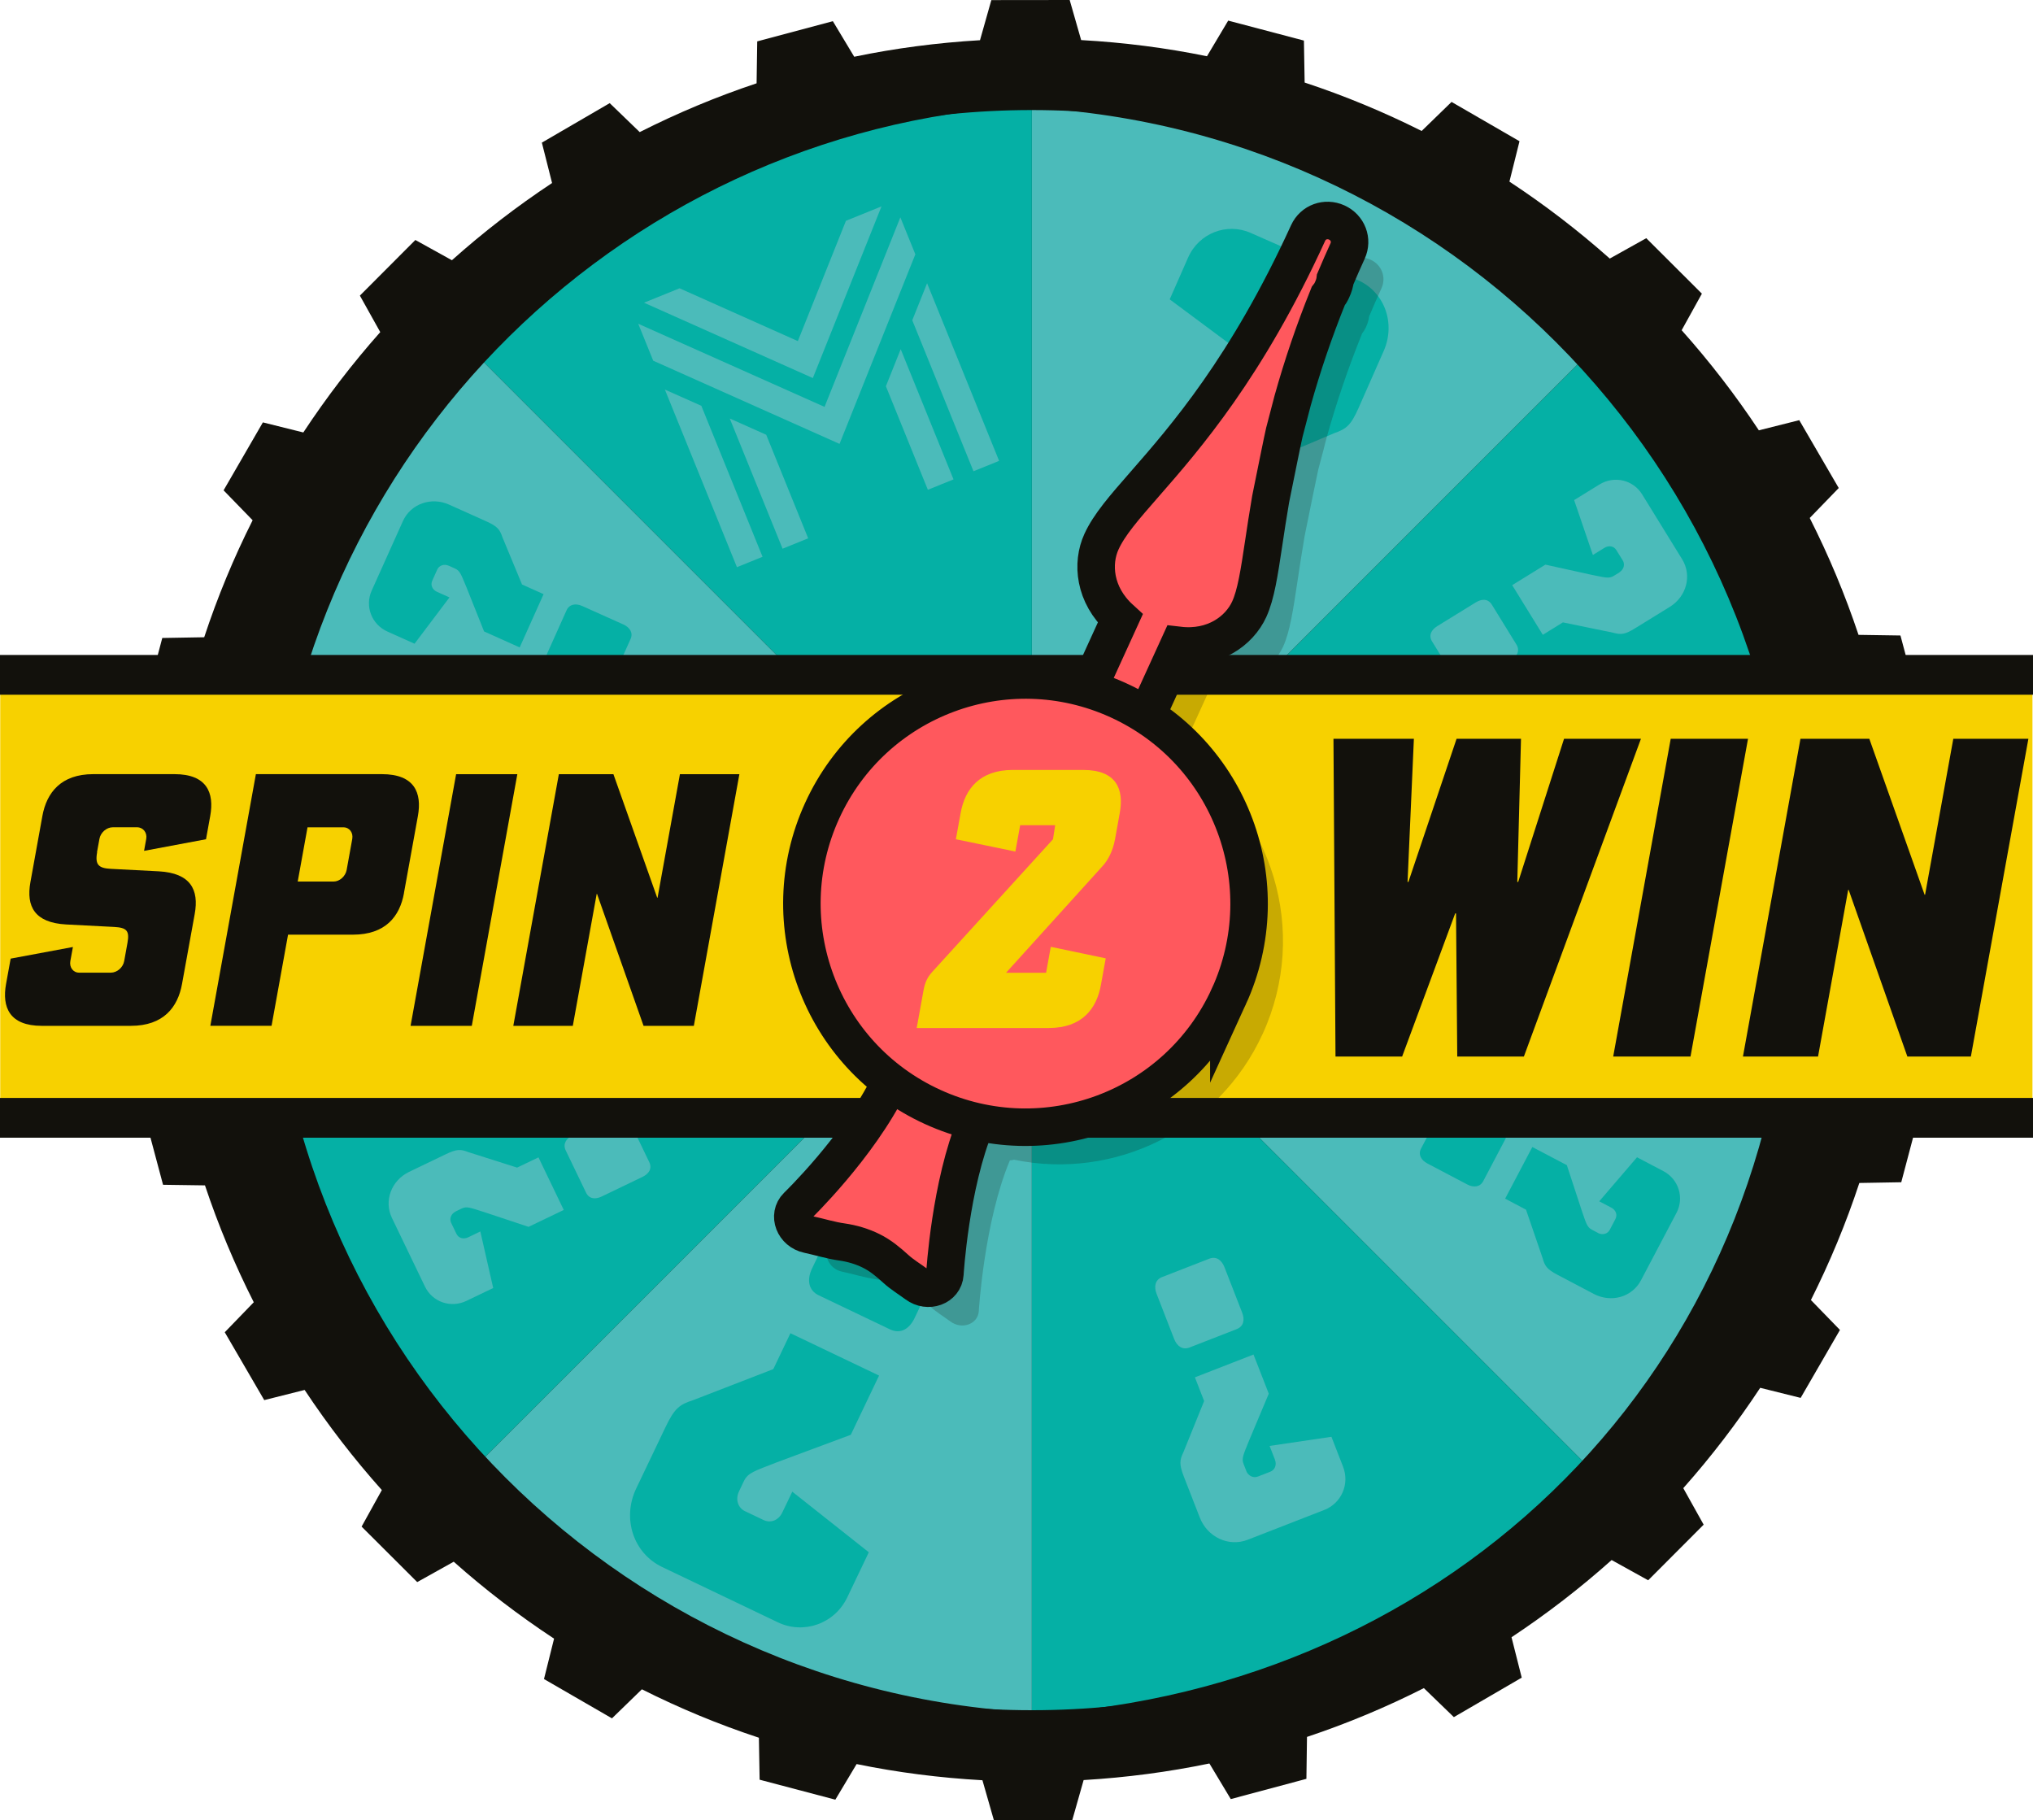 <?xml version="1.0" encoding="UTF-8"?><svg id="Layer_2" xmlns="http://www.w3.org/2000/svg" width="450" height="402.9" xmlns:xlink="http://www.w3.org/1999/xlink" viewBox="0 0 450 402.9"><defs><style>.cls-1,.cls-2,.cls-3{fill:none;}.cls-4{clip-path:url(#clippath);}.cls-5{fill:#f7d100;}.cls-6{fill:#ff585d;}.cls-7{fill:#12110c;}.cls-8{fill:#05b0a5;}.cls-9{fill:#4bbbba;}.cls-10{clip-path:url(#clippath-1);}.cls-11{clip-path:url(#clippath-3);}.cls-12{clip-path:url(#clippath-2);}.cls-2{stroke-width:8.3px;}.cls-2,.cls-3{stroke:#12110c;stroke-miterlimit:10;}.cls-13{opacity:.21;}.cls-3{stroke-width:8.8px;}</style><clipPath id="clippath"><rect class="cls-1" x="50.5" y="23.08" width="355.34" height="356.67"/></clipPath><clipPath id="clippath-1"><rect class="cls-1" x="50.5" y="23.08" width="355.33" height="356.68"/></clipPath><clipPath id="clippath-2"><rect class="cls-1" x="182.97" y="57.05" width="123.26" height="236.37"/></clipPath><clipPath id="clippath-3"><rect class="cls-1" x="182.97" y="57.05" width="123.26" height="236.36"/></clipPath></defs><g id="Layer_1-2"><g><path class="cls-7" d="M420.97,212.37l8.87-2.54-.03-17.34-8.88-2.52c-.56-9.47-1.78-18.77-3.67-27.84l7.87-4.73-4.47-16.74-9.28-.14c-2.98-8.93-6.6-17.57-10.8-25.87l6.42-6.63-8.74-15.02-8.94,2.25c-5.17-7.8-10.88-15.2-17.09-22.16l4.48-8.09-12.31-12.28-8.08,4.51c-6.97-6.19-14.39-11.89-22.21-17.03l2.23-8.94-15.04-8.7-6.62,6.43c-8.31-4.17-16.96-7.77-25.9-10.72l-.16-9.29-16.76-4.42-4.7,7.89c-9.07-1.86-18.37-3.05-27.85-3.58l-2.54-8.87-17.34,.02-2.51,8.88c-9.48,.56-18.78,1.78-27.84,3.66l-4.73-7.87-16.74,4.47-.14,9.28c-8.93,2.98-17.57,6.6-25.87,10.8l-6.64-6.41-15.02,8.74,2.26,8.94c-7.81,5.17-15.21,10.87-22.17,17.09l-8.09-4.48-12.28,12.31,4.51,8.08c-6.19,6.97-11.88,14.4-17.03,22.21l-8.95-2.23-8.7,15.04,6.43,6.62c-4.18,8.31-7.77,16.96-10.72,25.9l-9.28,.16-4.43,16.76,7.88,4.71c-1.86,9.07-3.05,18.37-3.58,27.84l-8.87,2.54,.03,17.34,8.88,2.52c.56,9.48,1.78,18.78,3.67,27.84l-7.88,4.73,4.47,16.75,9.28,.13c2.98,8.93,6.6,17.57,10.8,25.87l-6.42,6.64,8.74,15.02,8.94-2.25c5.17,7.8,10.88,15.21,17.09,22.16l-4.48,8.09,12.31,12.28,8.08-4.51c6.97,6.2,14.39,11.88,22.21,17.03l-2.23,8.94,15.05,8.7,6.62-6.43c8.31,4.18,16.96,7.77,25.9,10.72l.16,9.29,16.76,4.42,4.71-7.88c9.07,1.86,18.37,3.05,27.85,3.58l2.54,8.87,17.34-.03,2.52-8.88c9.47-.56,18.77-1.79,27.84-3.67l4.73,7.88,16.74-4.48,.13-9.28c8.93-2.98,17.57-6.6,25.87-10.8l6.64,6.42,15.02-8.74-2.26-8.94c7.8-5.17,15.21-10.88,22.16-17.09l8.09,4.48,12.28-12.31-4.51-8.08c6.19-6.97,11.88-14.4,17.03-22.21l8.95,2.23,8.7-15.04-6.43-6.62c4.17-8.31,7.77-16.96,10.72-25.91l9.28-.16,4.43-16.75-7.89-4.71c1.86-9.06,3.05-18.37,3.59-27.84"/><polygon class="cls-9" points="228.4 201.47 228.42 201.45 228.4 201.45 228.4 201.47"/><path class="cls-9" d="M228.42,201.45l125.21-125.21c-32.05-32.05-76.32-51.88-125.23-51.88V201.45h.02Z"/><path class="cls-8" d="M228.4,201.45V24.36h0c-48.91,0-93.19,19.83-125.24,51.89l125.2,125.2h.05Z"/><polygon class="cls-9" points="228.4 201.49 228.4 201.47 228.38 201.48 228.4 201.49"/><polygon class="cls-9" points="228.35 201.45 228.38 201.48 228.4 201.47 228.4 201.45 228.35 201.45"/><path class="cls-8" d="M228.35,201.45H51.31c0,48.9,19.83,93.18,51.88,125.23l125.2-125.2-.03-.03Z"/><path class="cls-9" d="M103.16,76.25c-32.03,32.04-51.85,76.31-51.85,125.2H228.35L103.16,76.25Z"/><path class="cls-8" d="M228.42,201.45h177.07c0-48.9-19.82-93.16-51.86-125.21l-125.21,125.21Z"/><path class="cls-9" d="M228.4,201.47v.03l125.2,125.2c32.06-32.05,51.89-76.33,51.89-125.24H228.42l-.02,.02Z"/><path class="cls-9" d="M228.39,201.48l-125.2,125.2c32.05,32.04,76.31,51.86,125.21,51.86h0V201.49h-.01Z"/><path class="cls-8" d="M228.4,378.54c48.89,0,93.15-19.81,125.2-51.85l-125.2-125.2v177.04Z"/><g class="cls-4"><g class="cls-10"><path class="cls-7" d="M59.75,201.16c0-93.4,71.92-169.95,163.4-177.43C127.32,26.61,50.5,105.14,50.5,201.67s79.73,178.08,178.08,178.08c4.95,0,9.83-.25,14.68-.65-1.81,.05-3.61,.14-5.43,.14-98.35,0-178.08-79.73-178.08-178.08"/><path class="cls-7" d="M405.84,201.16c0-98.35-79.73-178.08-178.08-178.08-4.95,0-9.84,.26-14.68,.65,1.81-.05,3.61-.14,5.43-.14,98.35,0,178.08,79.73,178.08,178.08s-71.93,169.95-163.4,177.43c95.83-2.88,172.65-81.41,172.65-177.94"/></g></g><rect class="cls-5" x=".05" y="147.44" width="449.83" height="101.29"/><path class="cls-7" d="M21.5,188.65c-.51,2.8,.38,3.51,3,3.66l10.65,.55c7.02,.39,8.93,4.05,7.95,9.43l-2.81,15.5c-.93,5.14-4.09,9.27-11.33,9.27H9.25c-7.17,0-8.84-4.13-7.91-9.27l1.02-5.61,13.78-2.57-.57,3.11c-.25,1.4,.63,2.57,1.95,2.57h7.01c1.4,0,2.71-1.17,2.96-2.57l.73-4.05c.48-2.65-.17-3.35-2.95-3.5l-10.65-.55c-6.94-.39-8.86-3.97-7.89-9.35l2.65-14.65c.93-5.14,4.09-9.27,11.26-9.27h17.99c7.16,0,8.84,4.13,7.9,9.27l-.93,5.14-13.71,2.57,.48-2.65c.25-1.4-.71-2.57-2.03-2.57h-5.37c-1.4,0-2.71,1.17-2.96,2.57l-.54,2.96Z"/><path class="cls-7" d="M89.42,197.69c-.93,5.14-4.08,9.19-11.32,9.19h-14.34l-3.65,20.17h-13.55l10.08-55.7h27.88c7.24,0,8.91,4.13,7.98,9.27l-3.09,17.06Zm-21.35-14.57l-2.17,12h7.95c1.33,0,2.63-1.17,2.88-2.57l1.24-6.86c.25-1.4-.63-2.57-1.95-2.57h-7.95Z"/><polygon class="cls-7" points="104.43 227.06 90.88 227.06 100.96 171.36 114.51 171.36 104.43 227.06"/><polygon class="cls-7" points="135.78 171.36 145.47 198.7 145.55 198.7 150.5 171.36 163.66 171.36 153.58 227.06 142.45 227.06 132.15 197.85 132.08 197.85 126.79 227.06 113.62 227.06 123.7 171.36 135.78 171.36"/><polygon class="cls-7" points="295.16 163.52 312.96 163.52 311.56 195.2 311.75 195.2 322.41 163.52 336.67 163.52 335.85 195.2 336.05 195.2 346.2 163.52 363.22 163.52 337.31 233.85 322.56 233.85 322.29 202.18 322.1 202.18 310.36 233.85 295.61 233.85 295.16 163.52"/><polygon class="cls-7" points="374.19 233.85 357.08 233.85 369.81 163.52 386.92 163.52 374.19 233.85"/><polygon class="cls-7" points="418.05 175.59 426.01 198.05 426.11 198.05 432.36 163.52 448.98 163.52 436.25 233.85 422.19 233.85 409.2 196.97 409.09 196.97 402.42 233.85 385.8 233.85 398.53 163.52 413.77 163.52 418.05 175.59"/><path class="cls-9" d="M275.83,325.54c.43,1.11,1.57,1.68,2.6,1.28l2.71-1.05c1.11-.43,1.49-1.58,1.06-2.7l-1.18-3.03,13.69-2.02,2.57,6.61c1.52,3.9-.41,8.13-4.15,9.58l-16.95,6.6c-4.21,1.64-8.92-.56-10.62-4.94l-3.5-8.99c-1.08-2.79-.97-3.66-.11-5.46l4.58-11.31-2.04-5.25,12.97-5.05,3.38,8.67-4.33,10.3c-1.25,3.14-1.75,3.98-1.25,5.25l.59,1.51Zm-.89-35.02c.62,1.59,.37,3.06-1.23,3.68l-10.42,4.06c-1.52,.59-2.78-.29-3.39-1.88l-3.9-10.03c-.62-1.59-.29-3.1,1.22-3.68l10.42-4.06c1.6-.62,2.78,.3,3.4,1.89l3.9,10.02Z"/><path class="cls-8" d="M163.56,330.15c-.81,1.69-.24,3.58,1.33,4.33l4.09,1.95c1.69,.81,3.4,0,4.2-1.69l2.19-4.57,16.94,13.41-4.77,9.98c-2.82,5.89-9.69,8.23-15.35,5.53l-25.63-12.25c-6.38-3.05-8.9-10.76-5.74-17.37l6.49-13.59c2.01-4.21,3.13-5.01,6.09-5.96l17.77-6.88,3.79-7.94,19.62,9.37-6.26,13.11-16.35,6.08c-4.91,1.94-6.4,2.26-7.32,4.19l-1.09,2.29Zm38.91-38.46c-1.15,2.41-3.09,3.69-5.5,2.54l-15.76-7.53c-2.29-1.1-2.63-3.47-1.49-5.88l7.24-15.16c1.15-2.41,3.22-3.64,5.51-2.55l15.76,7.53c2.41,1.15,2.63,3.47,1.48,5.88l-7.24,15.16Z"/><path class="cls-8" d="M99.33,125.22c-1.01-.45-2.13-.09-2.55,.85l-1.1,2.46c-.45,1.01,.05,2.02,1.06,2.47l2.75,1.23-7.73,10.25-6-2.69c-3.54-1.59-5.02-5.64-3.5-9.04l6.92-15.4c1.72-3.83,6.26-5.44,10.24-3.65l8.17,3.67c2.53,1.14,3.02,1.79,3.62,3.54l4.34,10.46,4.77,2.14-5.29,11.79-7.88-3.54-3.84-9.63c-1.22-2.89-1.43-3.77-2.59-4.29l-1.38-.62Zm23.4,22.58c-1.44-.65-2.24-1.78-1.58-3.23l4.25-9.47c.62-1.38,2.03-1.61,3.47-.97l9.11,4.09c1.45,.65,2.21,1.86,1.59,3.23l-4.25,9.47c-.65,1.45-2.03,1.61-3.48,.96l-9.11-4.09Z"/><path class="cls-9" d="M358.47,126.65c.94-.58,1.27-1.71,.73-2.59l-1.42-2.29c-.58-.95-1.7-1.09-2.64-.51l-2.56,1.58-4.15-12.15,5.6-3.45c3.31-2.04,7.49-1,9.45,2.18l8.86,14.37c2.21,3.57,.99,8.23-2.72,10.53l-7.62,4.7c-2.36,1.46-3.17,1.5-4.96,1.02l-11.09-2.28-4.45,2.75-6.78-10.99,7.35-4.54,10.13,2.23c3.08,.61,3.93,.93,5,.26l1.29-.79Zm-31.82,6.69c1.35-.83,2.73-.85,3.57,.5l5.45,8.84c.79,1.28,.2,2.58-1.15,3.41l-8.5,5.24c-1.35,.84-2.78,.79-3.57-.5l-5.45-8.83c-.84-1.35-.2-2.59,1.15-3.42l8.5-5.24Z"/><path class="cls-9" d="M100.86,268.16c-1,.48-1.44,1.57-1,2.5l1.17,2.43c.48,1,1.58,1.26,2.58,.79l2.71-1.31,2.85,12.52-5.93,2.85c-3.5,1.68-7.55,.21-9.17-3.16l-7.32-15.21c-1.82-3.79-.12-8.3,3.81-10.19l8.07-3.88c2.5-1.2,3.32-1.16,5.04-.49l10.8,3.43,4.72-2.27,5.6,11.64-7.79,3.74-9.84-3.27c-3-.93-3.81-1.34-4.95-.79l-1.35,.65Zm32.34-3.33c-1.43,.69-2.81,.56-3.49-.87l-4.5-9.35c-.65-1.36,.07-2.59,1.5-3.28l9.01-4.33c1.43-.69,2.84-.49,3.49,.87l4.5,9.35c.69,1.43-.07,2.59-1.51,3.28l-9,4.33Z"/><path class="cls-8" d="M353.71,272.91c.98,.52,2.12,.22,2.6-.69l1.25-2.38c.52-.98,.08-2.02-.9-2.54l-2.67-1.4,8.36-9.75,5.82,3.06c3.44,1.81,4.66,5.95,2.92,9.24l-7.87,14.94c-1.96,3.72-6.59,5.04-10.45,3l-7.92-4.17c-2.46-1.29-2.9-1.97-3.4-3.76l-3.67-10.71-4.62-2.44,6.02-11.43,7.64,4.02,3.23,9.85c1.03,2.96,1.19,3.85,2.32,4.44l1.33,.7Zm-21.94-24c1.4,.74,2.12,1.92,1.38,3.33l-4.84,9.19c-.7,1.33-2.13,1.48-3.53,.74l-8.84-4.65c-1.4-.74-2.09-2-1.38-3.33l4.84-9.18c.74-1.41,2.12-1.48,3.53-.75l8.84,4.65Z"/><path class="cls-8" d="M285.53,77.73c.69-1.56,.12-3.27-1.34-3.92l-3.79-1.67c-1.56-.69-3.1,.09-3.79,1.65l-1.87,4.24-15.83-11.77,4.07-9.24c2.41-5.46,8.61-7.78,13.85-5.47l23.73,10.45c5.9,2.6,8.42,9.56,5.72,15.69l-5.55,12.58c-1.72,3.9-2.72,4.66-5.4,5.61l-16.02,6.77-3.24,7.36-18.16-8,5.35-12.14,14.75-6c4.43-1.91,5.77-2.24,6.56-4.03l.93-2.11Zm-34.43,36.17c.98-2.23,2.72-3.45,4.95-2.47l14.58,6.43c2.12,.93,2.5,3.09,1.52,5.32l-6.18,14.03c-.98,2.23-2.83,3.41-4.95,2.48l-14.58-6.43c-2.23-.98-2.5-3.09-1.52-5.32l6.18-14.04Z"/><line class="cls-3" y1="149.37" x2="450" y2="149.37"/><line class="cls-3" y1="247.42" x2="450" y2="247.42"/><g class="cls-13"><g class="cls-12"><g class="cls-11"><path class="cls-7" d="M279.5,228.82c10.35-22.66,2.16-49.04-18.18-62.13l7.12-15.59c7.76,.91,13.4-3.21,15.59-8.01,1.49-3.26,2.21-8.07,3.21-14.72,.43-2.88,.93-6.15,1.52-9.62l.35-1.74c.72-3.57,2.42-11.93,2.69-13.09l.13-.49c.98-3.69,1.13-4.23,1.7-6.51,2.19-7.84,4.76-15.41,7.87-23.11,.31-.38,.59-.84,.85-1.39,.41-.89,.63-1.68,.7-2.38,.92-2.18,1.82-4.23,2.74-6.24,1.1-2.42,.05-5.19-2.4-6.31-2.45-1.12-5.23-.1-6.34,2.31-13.59,29.77-27.23,45.36-36.25,55.68-4.52,5.17-7.78,8.9-9.49,12.65-2.19,4.79-1.61,11.76,4.16,17.03l-7.12,15.59c-23.22-6.8-48.52,4.29-58.87,26.94-9.67,21.17-3.16,45.59,14.34,59.39,.04,.26,.22,.6,.57,1.04-6.85,13.99-20.43,27.09-20.43,27.09-2.06,2.04-.7,5.6,2.42,6.26,2.51,.53,4.96,1.32,7.5,1.68,2.22,.31,4.44,.97,6.47,1.98,2.08,1.04,3.78,2.47,5.49,4.02,1.39,1.26,3.02,2.23,4.53,3.35,2.54,1.89,6.1,.59,6.28-2.29,0,0,1.18-19.78,6.88-33.37,.4-.02,.69-.08,.91-.15,22.12,4.61,45.28-6.47,55.06-27.89"/></g></g></g><path class="cls-6" d="M196.89,239.88c-6.85,13.99-20.43,27.09-20.43,27.09-2.06,2.04-.7,5.6,2.42,6.26,2.5,.53,4.96,1.32,7.5,1.67,2.22,.32,4.44,.97,6.47,1.98,2.08,1.03,3.78,2.47,5.49,4.02,1.39,1.26,3.02,2.23,4.53,3.35,2.54,1.89,6.1,.59,6.28-2.29,0,0,1.18-19.79,6.88-33.37,8.54-.35-24.46-15.41-19.13-8.72"/><path class="cls-2" d="M196.89,239.88c-6.85,13.99-20.43,27.09-20.43,27.09-2.06,2.04-.7,5.6,2.42,6.26,2.5,.53,4.96,1.32,7.5,1.67,2.22,.32,4.44,.97,6.47,1.98,2.08,1.03,3.78,2.47,5.49,4.02,1.39,1.26,3.02,2.23,4.53,3.35,2.54,1.89,6.1,.59,6.28-2.29,0,0,1.18-19.79,6.88-33.37,8.54-.35-24.46-15.41-19.13-8.72Z"/><path class="cls-6" d="M240.57,153.11l7.39-16.19c-5.77-5.26-6.35-12.23-4.15-17.03,1.71-3.74,4.97-7.48,9.49-12.65,9.02-10.32,22.66-25.91,36.25-55.67,1.11-2.42,3.89-3.43,6.34-2.32,2.45,1.12,3.5,3.89,2.4,6.31-.92,2.01-1.82,4.06-2.74,6.24-.08,.7-.29,1.49-.71,2.38-.25,.55-.54,1.01-.85,1.39-3.1,7.7-5.68,15.27-7.87,23.11-.58,2.28-.72,2.82-1.7,6.51l-.13,.49c-.28,1.15-1.97,9.52-2.69,13.09l-.35,1.74c-.6,3.48-1.09,6.74-1.52,9.62-1,6.65-1.72,11.45-3.21,14.71-2.19,4.8-7.84,8.92-15.59,8.01l-7.39,16.19-9.67,4.02-3.3-9.94Z"/><path class="cls-2" d="M240.57,153.11l7.39-16.19c-5.77-5.26-6.35-12.23-4.15-17.03,1.71-3.74,4.97-7.48,9.49-12.65,9.02-10.32,22.66-25.91,36.25-55.67,1.11-2.42,3.89-3.43,6.34-2.32,2.45,1.12,3.5,3.89,2.4,6.31-.92,2.01-1.82,4.06-2.74,6.24-.08,.7-.29,1.49-.71,2.38-.25,.55-.54,1.01-.85,1.39-3.1,7.7-5.68,15.27-7.87,23.11-.58,2.28-.72,2.82-1.7,6.51l-.13,.49c-.28,1.15-1.97,9.52-2.69,13.09l-.35,1.74c-.6,3.48-1.09,6.74-1.52,9.62-1,6.65-1.72,11.45-3.21,14.71-2.19,4.8-7.84,8.92-15.59,8.01l-7.39,16.19-9.67,4.02-3.3-9.94Z"/><path class="cls-6" d="M272,220.56c-11.35,24.86-40.71,35.81-65.57,24.45-24.86-11.35-35.8-40.71-24.45-65.56,11.35-24.86,40.71-35.81,65.57-24.45,24.86,11.35,35.8,40.71,24.45,65.57"/><path class="cls-2" d="M272,220.56c-11.35,24.86-40.71,35.81-65.57,24.45-24.86-11.35-35.8-40.71-24.45-65.56,11.35-24.86,40.71-35.81,65.57-24.45,24.86,11.35,35.8,40.71,24.45,65.57Z"/><path class="cls-5" d="M246.77,185.93c-.41,2.24-1.42,4.32-2.63,5.67l-21.46,23.72h8.87l1.04-5.75,12.16,2.55-1.07,5.91c-.95,5.27-4.2,9.51-11.54,9.51h-29.23l1.49-8.23c.37-2.08,.97-3.12,2.06-4.31l26.62-29.24,.48-3.11h-7.75l-1.06,5.83-13.17-2.72,1.06-5.83c.95-5.27,4.2-9.51,11.54-9.51h15.58c7.35,0,9.06,4.24,8.1,9.51l-1.08,5.99Z"/><polygon class="cls-9" points="168.79 123.24 163.12 125.54 147.17 86.23 155.24 89.82 168.79 123.24"/><polygon class="cls-9" points="178.89 119.15 173.22 121.45 161.53 92.63 169.6 96.23 178.89 119.15"/><polygon class="cls-9" points="205.38 108.41 196.09 85.49 199.37 77.29 211.06 106.11 205.38 108.41"/><polygon class="cls-9" points="221.15 102.01 215.48 104.31 201.93 70.89 205.21 62.69 221.15 102.01"/><polygon class="cls-9" points="202.61 56.29 185.83 98.25 144.59 79.84 141.27 71.66 182.51 90.06 199.29 48.11 202.61 56.29"/><polygon class="cls-9" points="179.92 83.68 142.55 67 150.42 63.81 176.6 75.5 187.25 48.87 195.12 45.68 179.92 83.68"/></g></g></svg>